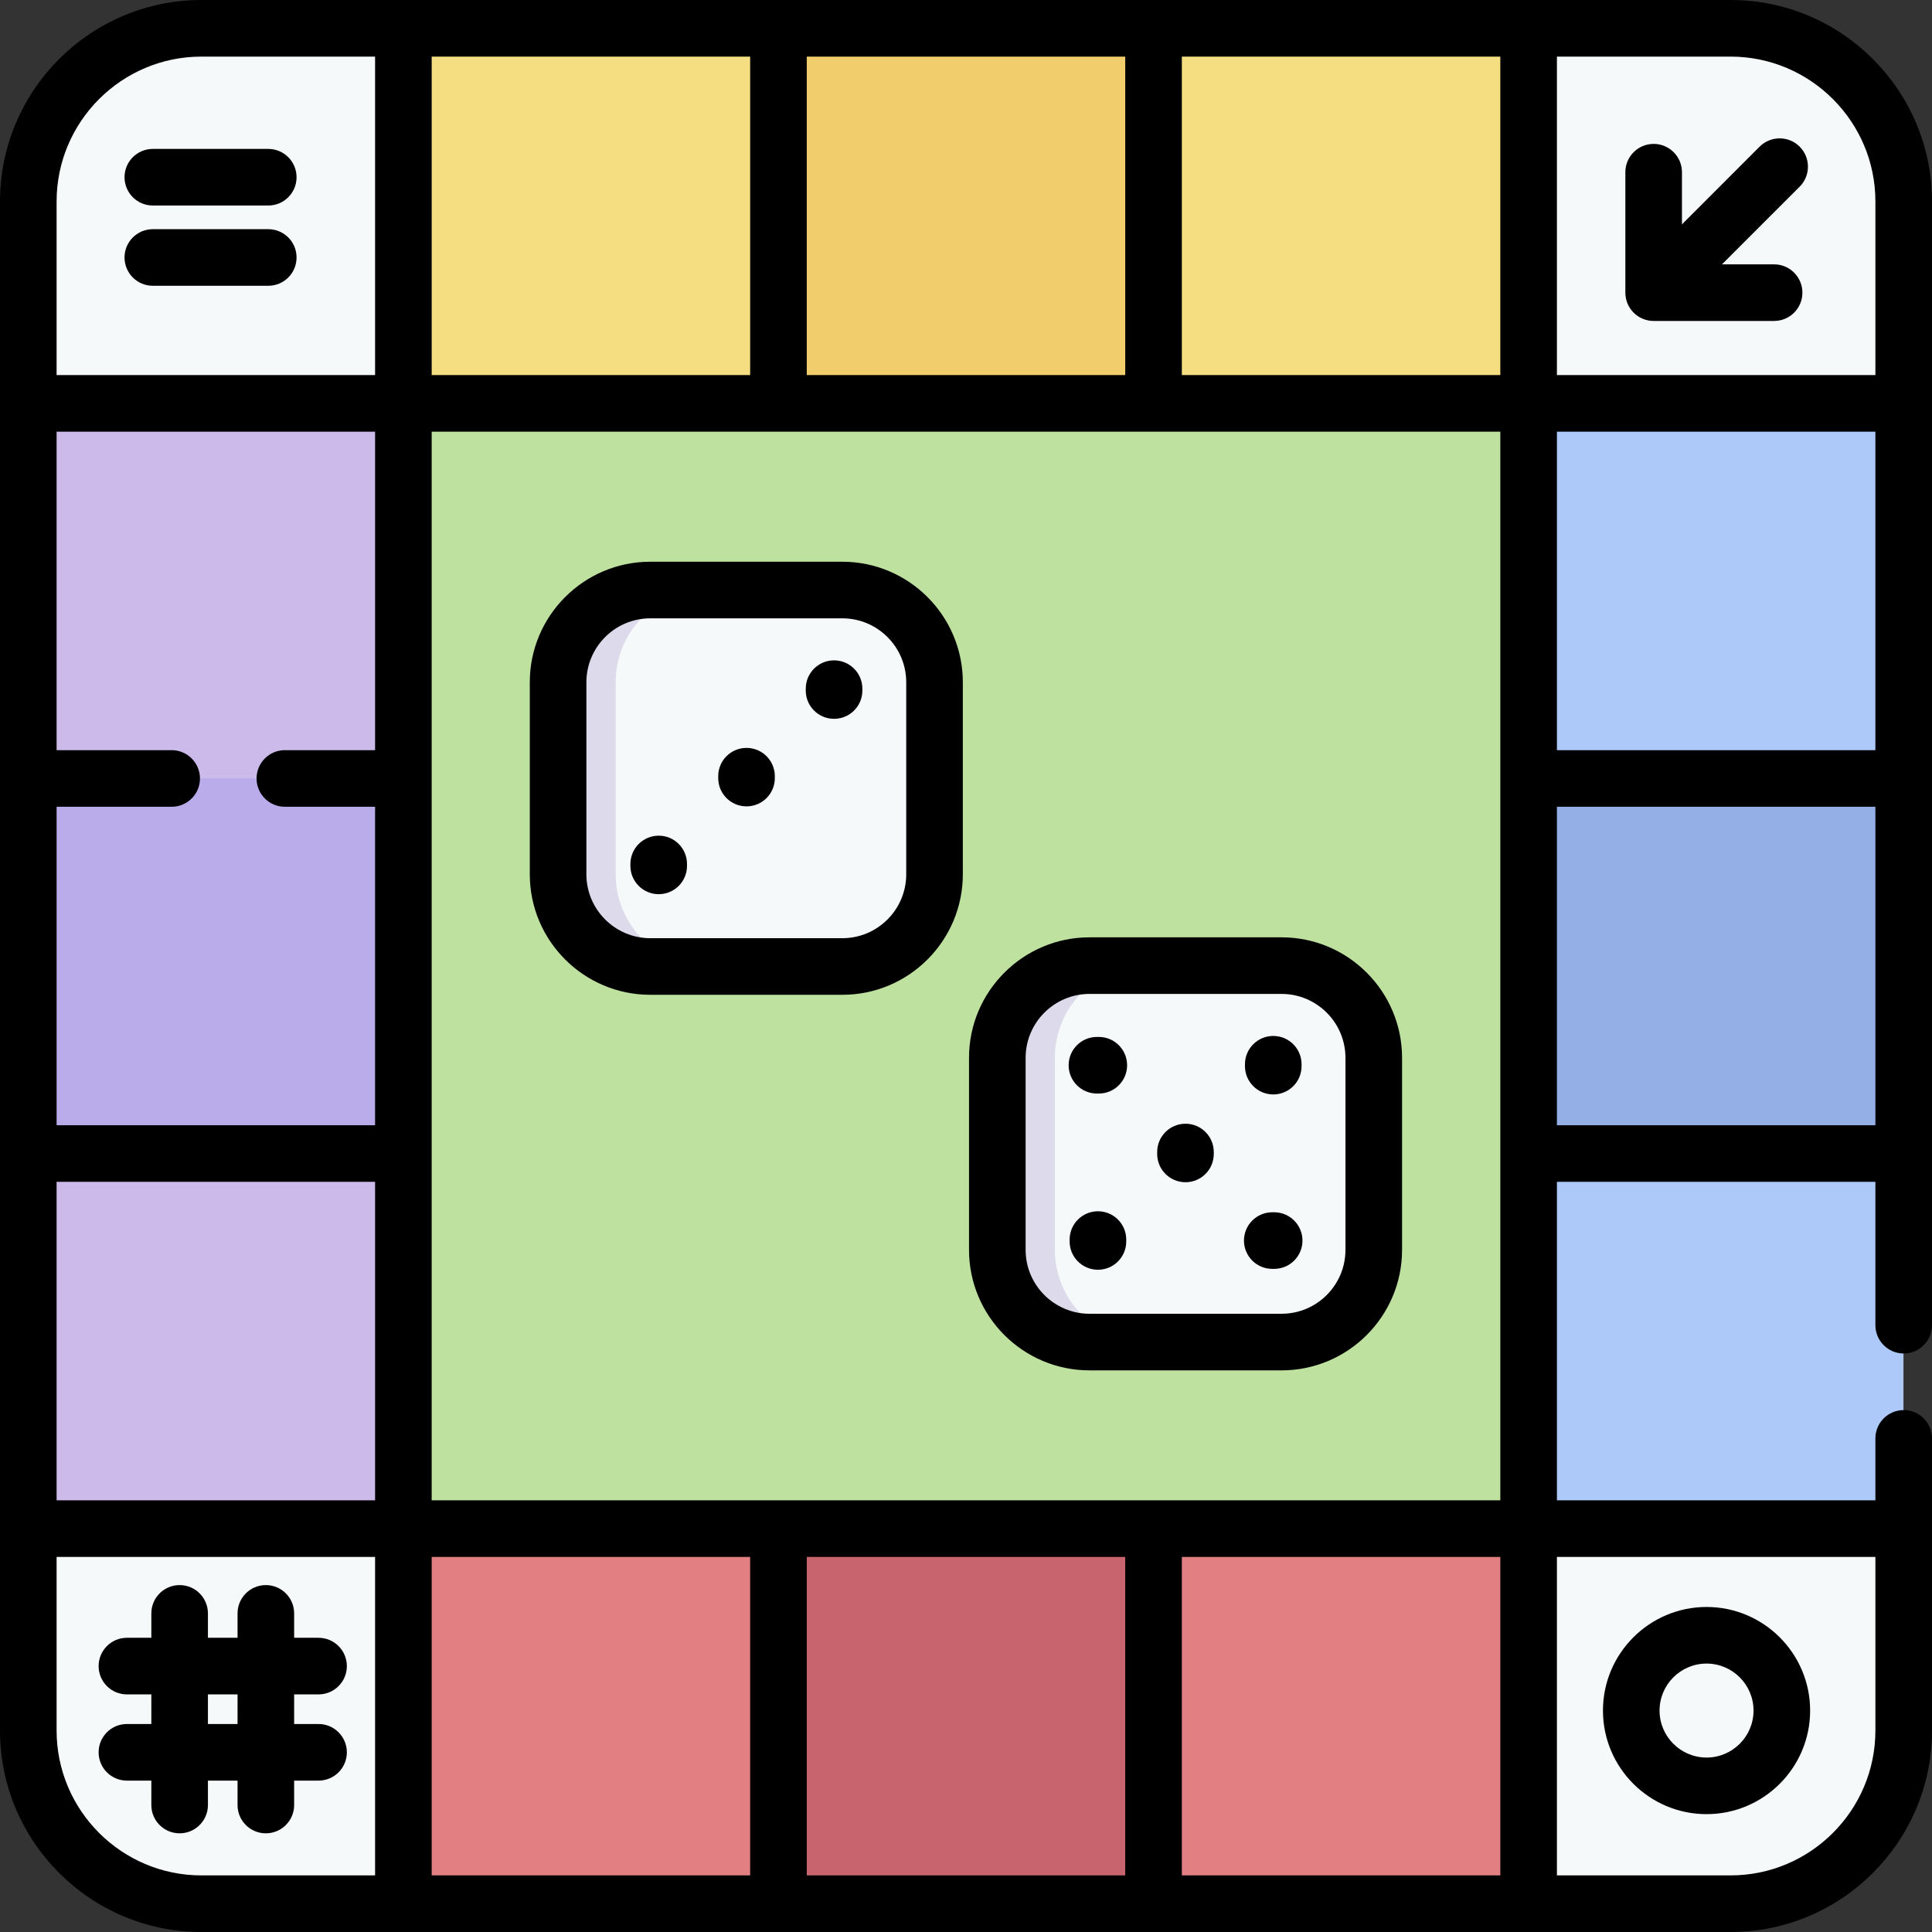 <svg width="64" height="64" viewBox="0 0 64 64" fill="none" xmlns="http://www.w3.org/2000/svg">
<rect x="0" y="0" width="64" height="64" fill="#333333" stroke="none"/>
<g clip-path="url(#clip0_19_3834)">
<path d="M57.322 63.058H50.633L32.331 57.076L13.358 63.058H6.67C3.502 63.058 0.933 60.49 0.933 57.322V50.633L8.815 31.773L0.933 13.358V6.67C0.933 3.501 3.501 0.933 6.67 0.933H13.358L32.83 6.53L50.633 0.933H57.322C60.49 0.933 63.058 3.501 63.058 6.67V13.358L57.438 32.136L63.058 50.633V57.322C63.058 60.49 60.49 63.058 57.322 63.058Z" fill="#F6F9F9"/>
<path d="M50.63 25.784L57.434 22.825L63.055 25.784V38.209L57.102 41.614L50.63 38.209L47.292 31.592L50.63 25.784Z" fill="#94AFE5"/>
<path d="M50.63 13.358H63.055V25.783H50.63L47.292 19.167L50.63 13.358Z" fill="#ADC9FA"/>
<path d="M50.63 38.208H63.055V50.633H50.63L47.292 44.017L50.63 38.208Z" fill="#ADC9FA"/>
<path d="M13.358 38.205L6.554 41.163L0.933 38.205V25.78L6.887 22.375L13.358 25.78L16.697 32.397L13.358 38.205Z" fill="#BAABEB"/>
<path d="M13.358 50.633H0.933V38.208H13.358L16.697 44.825L13.358 50.633Z" fill="#CCBAEB"/>
<path d="M13.358 25.783H0.933V13.358H13.358L16.697 19.975L13.358 25.783Z" fill="#CCBAEB"/>
<path d="M38.205 50.63L41.163 57.434L38.205 63.055H25.78L22.375 57.102L25.78 50.63L32.397 47.292L38.205 50.63Z" fill="#C8646D"/>
<path d="M50.633 50.63V63.055H38.208V50.63L44.825 47.292L50.633 50.63Z" fill="#E27F83"/>
<path d="M25.783 50.63V63.055H13.358V50.63L19.975 47.292L25.783 50.63Z" fill="#E27F83"/>
<path d="M25.783 13.358L22.825 6.554L25.783 0.933H38.208L41.613 6.887L38.208 13.358L31.592 16.696L25.783 13.358Z" fill="#F1CD6B"/>
<path d="M13.358 13.358V0.933H25.783V13.358L19.167 16.696L13.358 13.358Z" fill="#F5DD81"/>
<path d="M38.208 13.358V0.933H50.633V13.358L44.017 16.696L38.208 13.358Z" fill="#F5DD81"/>
<path d="M50.633 13.358V50.633H13.358V13.358H50.633Z" fill="#BFE19F"/>
<path d="M27.899 32.012H21.538C19.851 32.012 18.483 30.644 18.483 28.957V22.596C18.483 20.909 19.851 19.542 21.538 19.542H27.899C29.586 19.542 30.954 20.909 30.954 22.596V28.957C30.954 30.645 29.586 32.012 27.899 32.012Z" fill="#F6F9F9"/>
<path d="M23.45 32.012H21.537C19.851 32.012 18.483 30.644 18.483 28.957V22.595C18.483 20.909 19.851 19.542 21.537 19.542H23.45C21.762 19.542 20.395 20.909 20.395 22.595V28.957C20.395 30.644 21.762 32.012 23.45 32.012Z" fill="#DDDAEC"/>
<path d="M42.449 44.454H36.088C34.401 44.454 33.033 43.086 33.033 41.399V35.038C33.033 33.351 34.401 31.983 36.088 31.983H42.449C44.136 31.983 45.504 33.351 45.504 35.038V41.399C45.504 43.086 44.136 44.454 42.449 44.454Z" fill="#F6F9F9"/>
<path d="M38 44.453H36.087C34.401 44.453 33.033 43.086 33.033 41.398V35.037C33.033 33.351 34.401 31.983 36.087 31.983H38C36.312 31.983 34.945 33.351 34.945 35.037V41.398C34.945 43.086 36.312 44.453 38 44.453Z" fill="#DDDAEC"/>
<path d="M57.326 0H6.674C2.994 0 0 2.994 0 6.674V57.326C0 61.006 2.994 64 6.674 64H57.326C61.006 64 64 61.006 64 57.326V47.649C64 47.131 63.58 46.711 63.062 46.711C62.545 46.711 62.125 47.131 62.125 47.649V49.7H51.575V39.15H62.125V43.899C62.125 44.416 62.545 44.836 63.062 44.836C63.58 44.836 64 44.416 64 43.899V6.674C64 2.994 61.006 0 57.326 0ZM26.725 12.425V1.875H37.275V12.425H26.725ZM14.3 12.425V1.875H24.85V12.425H14.3ZM37.275 51.575V62.125H26.725V51.575H37.275ZM49.7 51.575V62.125H39.15V51.575H49.7ZM24.85 62.125H14.3V51.575H24.85V62.125ZM1.875 49.7V39.15H12.425V49.7H1.875ZM12.425 24.85H9.436C8.918 24.85 8.499 25.27 8.499 25.788C8.499 26.305 8.918 26.725 9.436 26.725H12.425V37.275H1.875V26.725H5.686C6.204 26.725 6.624 26.305 6.624 25.788C6.624 25.27 6.204 24.85 5.686 24.85H1.875V14.3H12.425V24.85ZM39.15 1.875H49.7V12.425H39.15V1.875ZM51.575 14.3H62.125V24.85H51.575V14.3ZM62.125 6.674V12.425H51.575V1.875H57.326C59.972 1.875 62.125 4.028 62.125 6.674ZM6.674 1.875H12.425V12.425H1.875V6.674C1.875 4.028 4.028 1.875 6.674 1.875ZM1.875 57.326V51.575H12.425V62.125H6.674C4.028 62.125 1.875 59.972 1.875 57.326ZM62.125 57.326C62.125 59.972 59.972 62.125 57.326 62.125H51.575V51.575H62.125V57.326ZM14.3 49.7V14.3H49.7V49.7H14.3ZM51.575 37.275V26.725H62.125V37.275H51.575Z" fill="black"/>
<path d="M27.903 18.608H21.542C19.341 18.608 17.55 20.399 17.55 22.601V28.962C17.55 31.163 19.341 32.954 21.542 32.954H27.903C30.105 32.954 31.895 31.163 31.895 28.962V22.601C31.895 20.399 30.105 18.608 27.903 18.608ZM30.02 28.962C30.02 30.129 29.071 31.079 27.903 31.079H21.542C20.375 31.079 19.425 30.129 19.425 28.962V22.601C19.425 21.433 20.375 20.483 21.542 20.483H27.903C29.071 20.483 30.02 21.433 30.02 22.601V28.962Z" fill="black"/>
<path d="M24.729 24.775C24.211 24.775 23.792 25.195 23.792 25.712V25.775C23.792 26.293 24.211 26.712 24.729 26.712C25.247 26.712 25.667 26.293 25.667 25.775V25.712C25.667 25.195 25.247 24.775 24.729 24.775Z" fill="black"/>
<path d="M27.629 21.875C27.111 21.875 26.692 22.295 26.692 22.812V22.875C26.692 23.393 27.111 23.812 27.629 23.812C28.147 23.812 28.567 23.393 28.567 22.875V22.812C28.567 22.295 28.147 21.875 27.629 21.875Z" fill="black"/>
<path d="M21.821 27.683C21.303 27.683 20.883 28.103 20.883 28.621V28.683C20.883 29.201 21.303 29.621 21.821 29.621C22.339 29.621 22.758 29.201 22.758 28.683V28.621C22.758 28.103 22.339 27.683 21.821 27.683Z" fill="black"/>
<path d="M42.453 31.05H36.092C33.891 31.05 32.1 32.841 32.1 35.042V41.403C32.1 43.605 33.891 45.395 36.092 45.395H42.453C44.654 45.395 46.445 43.605 46.445 41.403V35.042C46.445 32.841 44.654 31.05 42.453 31.05ZM44.57 41.403C44.57 42.571 43.621 43.52 42.453 43.52H36.092C34.925 43.52 33.975 42.571 33.975 41.403V35.042C33.975 33.875 34.925 32.925 36.092 32.925H42.453C43.621 32.925 44.57 33.875 44.57 35.042V41.403Z" fill="black"/>
<path d="M39.271 37.225C38.753 37.225 38.333 37.645 38.333 38.163V38.225C38.333 38.743 38.753 39.163 39.271 39.163C39.789 39.163 40.208 38.743 40.208 38.225V38.163C40.208 37.645 39.789 37.225 39.271 37.225Z" fill="black"/>
<path d="M42.179 36.255C42.697 36.255 43.116 35.835 43.116 35.317V35.255C43.116 34.737 42.697 34.317 42.179 34.317C41.661 34.317 41.241 34.737 41.241 35.255V35.317C41.241 35.835 41.661 36.255 42.179 36.255Z" fill="black"/>
<path d="M36.371 40.125C35.853 40.125 35.433 40.545 35.433 41.062V41.125C35.433 41.643 35.853 42.062 36.371 42.062C36.889 42.062 37.308 41.643 37.308 41.125V41.062C37.308 40.545 36.889 40.125 36.371 40.125Z" fill="black"/>
<path d="M42.208 40.158H42.146C41.628 40.158 41.208 40.578 41.208 41.096C41.208 41.614 41.628 42.033 42.146 42.033H42.208C42.726 42.033 43.146 41.614 43.146 41.096C43.146 40.578 42.726 40.158 42.208 40.158Z" fill="black"/>
<path d="M36.4 34.35H36.337C35.82 34.35 35.4 34.77 35.4 35.288C35.4 35.805 35.82 36.225 36.337 36.225H36.4C36.918 36.225 37.337 35.805 37.337 35.288C37.337 34.77 36.918 34.35 36.4 34.35Z" fill="black"/>
<path d="M54.779 10.632H58.77C59.287 10.632 59.707 10.213 59.707 9.695C59.707 9.177 59.287 8.757 58.77 8.757H57.042L59.616 6.184C59.982 5.818 59.982 5.224 59.616 4.858C59.25 4.492 58.656 4.492 58.29 4.858L55.717 7.432V5.704C55.717 5.187 55.297 4.767 54.779 4.767C54.261 4.767 53.842 5.187 53.842 5.704V9.695C53.842 10.213 54.261 10.632 54.779 10.632Z" fill="black"/>
<path d="M5.062 6.808H8.887C9.405 6.808 9.824 6.389 9.824 5.871C9.824 5.353 9.405 4.933 8.887 4.933H5.062C4.545 4.933 4.125 5.353 4.125 5.871C4.125 6.389 4.545 6.808 5.062 6.808Z" fill="black"/>
<path d="M5.062 9.467H8.887C9.405 9.467 9.824 9.047 9.824 8.529C9.824 8.011 9.405 7.592 8.887 7.592H5.062C4.545 7.592 4.125 8.011 4.125 8.529C4.125 9.047 4.545 9.467 5.062 9.467Z" fill="black"/>
<path d="M56.532 60.096C58.424 60.096 59.963 58.557 59.963 56.665C59.963 54.773 58.424 53.233 56.532 53.233C54.639 53.233 53.1 54.773 53.1 56.665C53.1 58.557 54.639 60.096 56.532 60.096ZM56.532 55.108C57.39 55.108 58.088 55.807 58.088 56.665C58.088 57.523 57.39 58.221 56.532 58.221C55.673 58.221 54.975 57.523 54.975 56.665C54.975 55.806 55.673 55.108 56.532 55.108Z" fill="black"/>
<path d="M10.552 57.11H9.744V56.129H10.552C11.07 56.129 11.49 55.709 11.49 55.192C11.49 54.674 11.07 54.254 10.552 54.254H9.744V53.446C9.744 52.928 9.324 52.508 8.806 52.508C8.288 52.508 7.869 52.928 7.869 53.446V54.254H6.888V53.446C6.888 52.928 6.468 52.508 5.95 52.508C5.432 52.508 5.013 52.928 5.013 53.446V54.254H4.204C3.686 54.254 3.267 54.674 3.267 55.192C3.267 55.709 3.686 56.129 4.204 56.129H5.013V57.11H4.204C3.686 57.11 3.267 57.53 3.267 58.048C3.267 58.566 3.686 58.985 4.204 58.985H5.013V59.794C5.013 60.312 5.432 60.731 5.95 60.731C6.468 60.731 6.888 60.312 6.888 59.794V58.985H7.869V59.794C7.869 60.312 8.288 60.731 8.806 60.731C9.324 60.731 9.744 60.312 9.744 59.794V58.985H10.552C11.07 58.985 11.49 58.566 11.49 58.048C11.49 57.53 11.07 57.11 10.552 57.11ZM6.888 57.11V56.129H7.869V57.11H6.888Z" fill="black"/>
</g>
<defs>
<clipPath id="clip0_19_3834">
<rect width="64" height="64" fill="white"/>
</clipPath>
</defs>
</svg>
